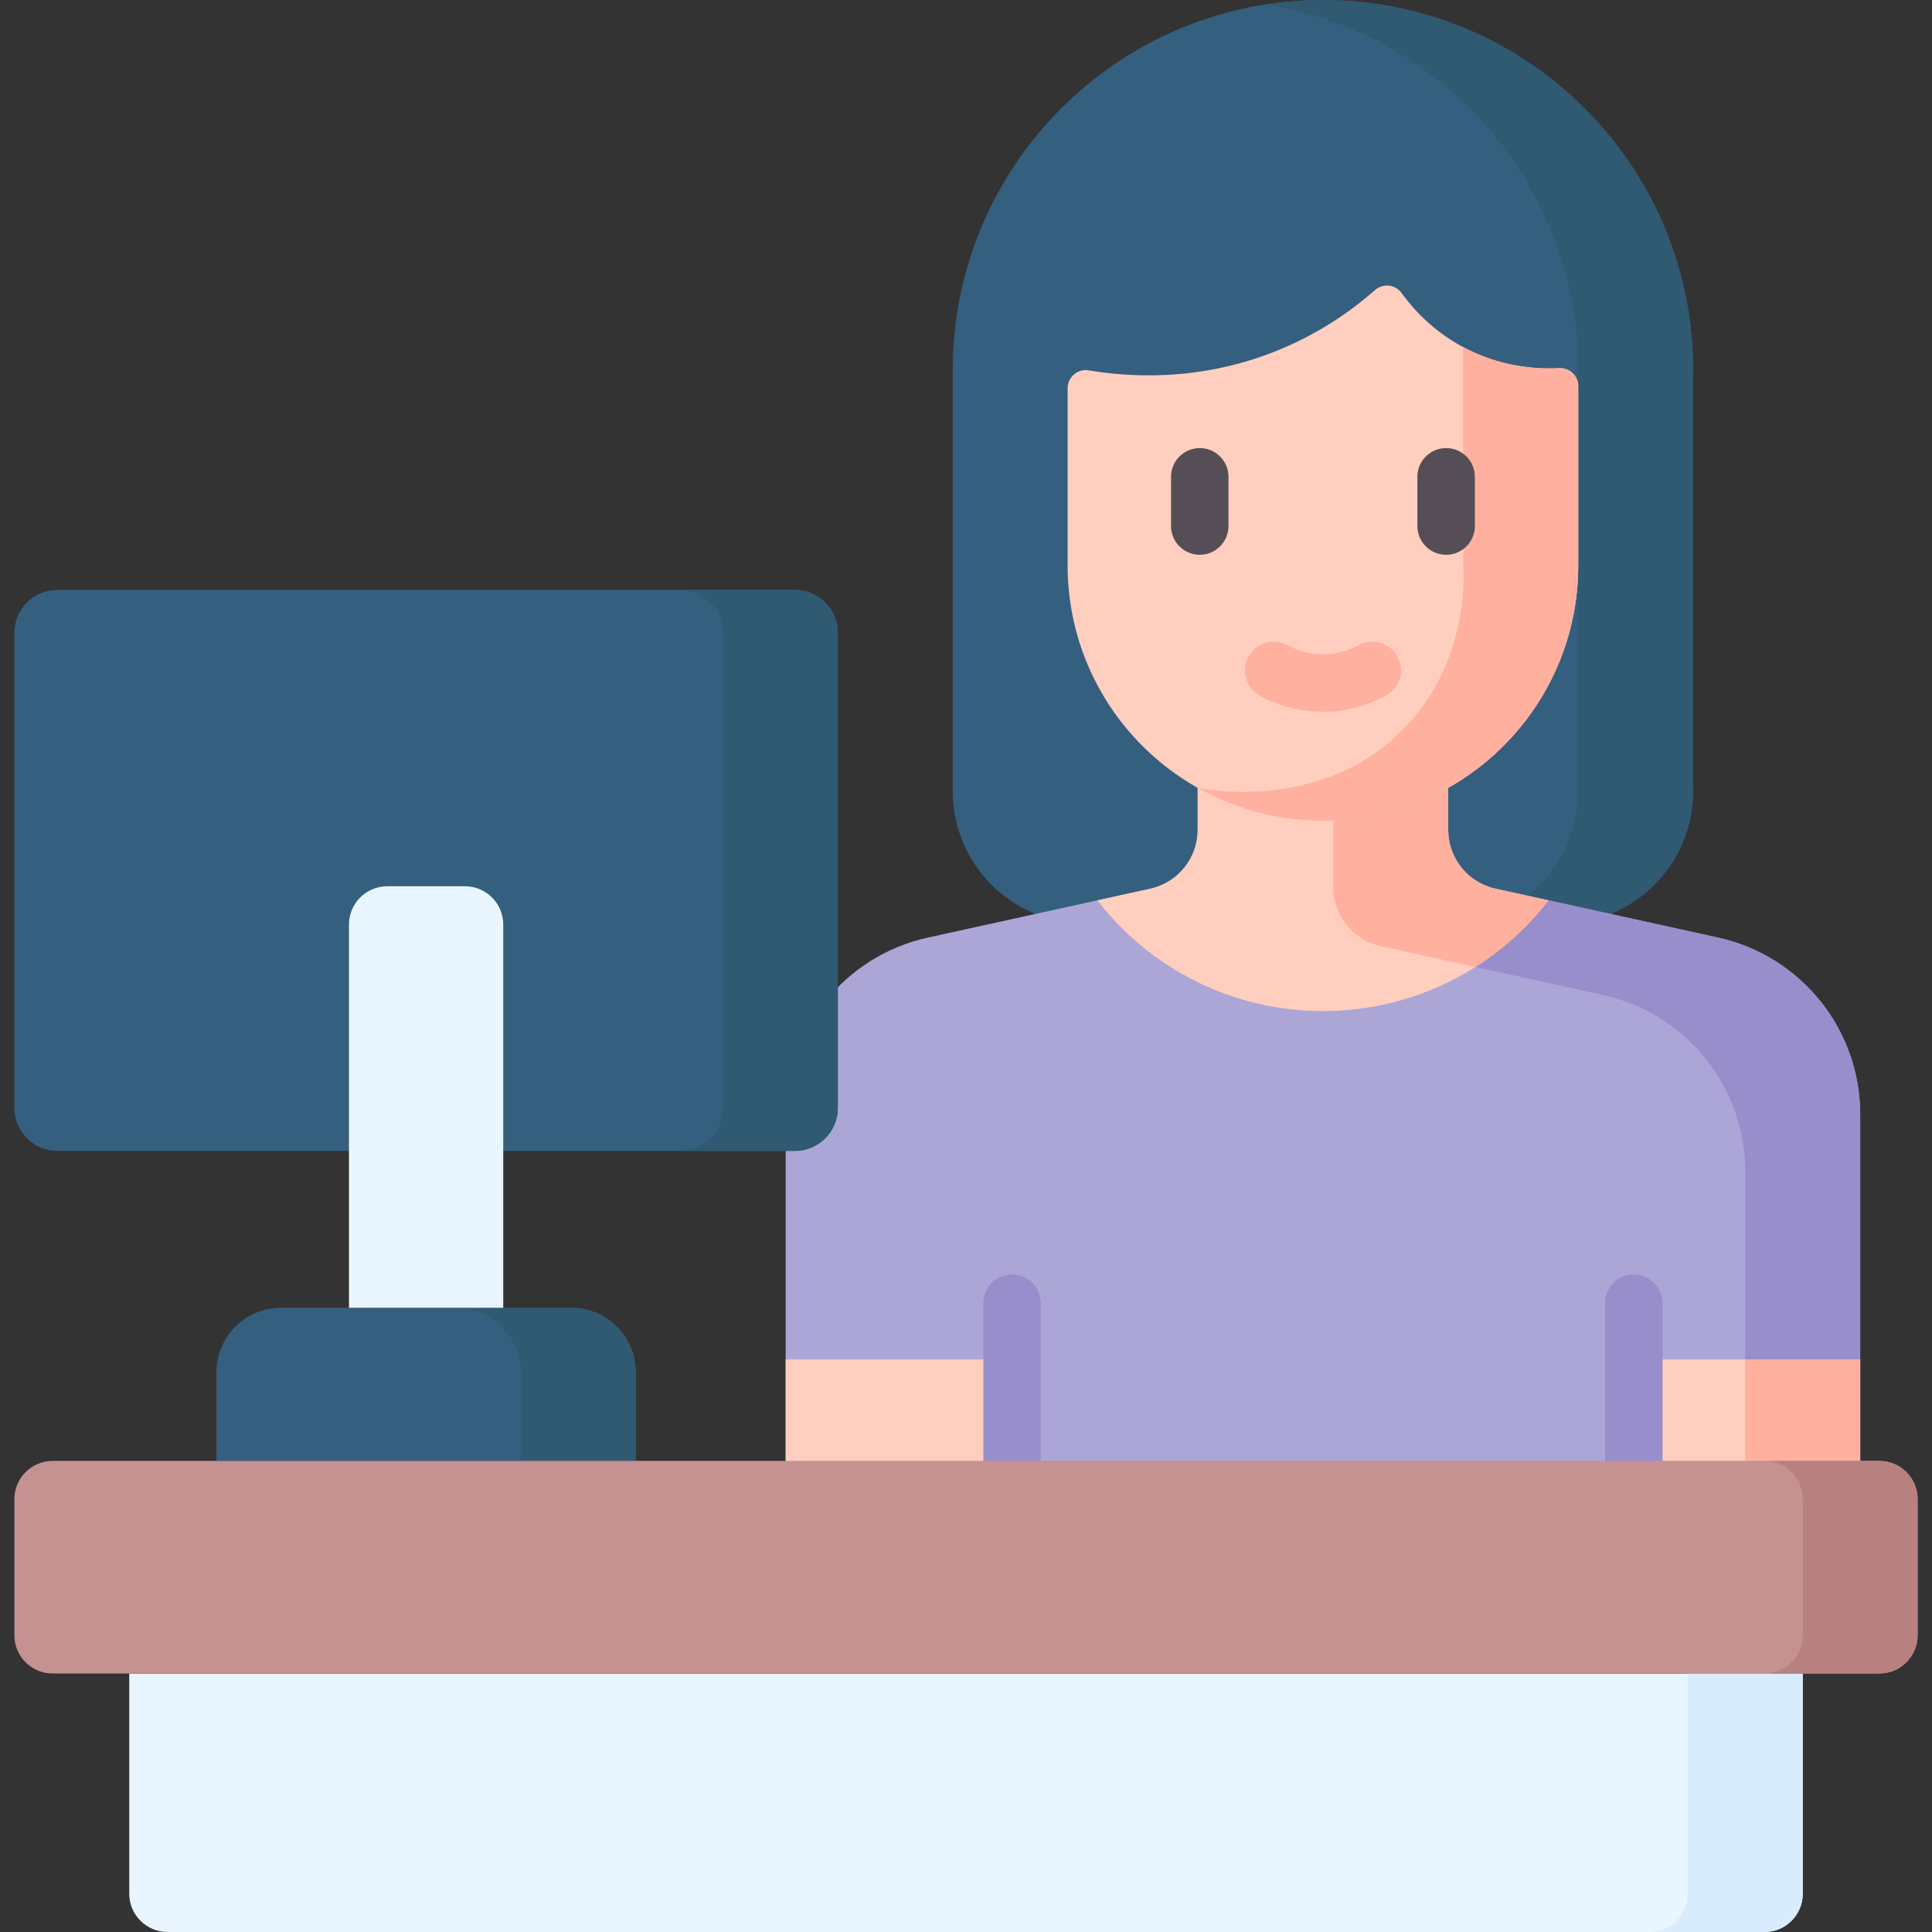 <svg id="Layer_1" enable-background="new 0 0 512 512" height="512" viewBox="0 0 512 512" width="512" xmlns="http://www.w3.org/2000/svg"><rect x="0" y="0" width="512" height="512" fill="#333333" stroke="none"/><g><g><path d="m413.589 244.764h-125.993c-19.391 0-35.111-15.72-35.111-35.111v-111.546c0-54.183 43.924-98.107 98.107-98.107 54.183 0 98.107 43.924 98.107 98.107v111.546c0 19.391-15.719 35.111-35.11 35.111z" fill="#355f7f"/><path d="m350.592 0c-5.178 0-10.262.404-15.223 1.177 46.953 7.315 82.884 47.925 82.884 96.93v111.546c0 19.391-15.72 35.111-35.111 35.111h30.446c19.391 0 35.111-15.72 35.111-35.111v-111.546c0-54.183-43.924-98.107-98.107-98.107z" fill="#305972"/><g><g><path d="m492.971 395.929v-100.589c0-22.536-15.68-42.037-37.691-46.874l-58.929-12.952c-7.337-1.613-12.564-8.113-12.564-15.625v-48.727h-66.39v48.727c0 7.512-5.227 14.012-12.564 15.625l-58.929 12.952c-22.011 4.838-37.691 24.338-37.691 46.874v100.589z" fill="#aca6d6"/><g><path d="m455.28 248.466-58.93-12.951c-7.337-1.612-12.564-8.112-12.564-15.624v-48.727l-30.446 15.223v48.727c0 7.512 5.227 14.012 12.564 15.624l58.93 12.951c22.011 4.837 37.691 24.338 37.691 46.874v85.366h30.446v-100.589c0-22.536-15.68-42.037-37.691-46.874z" fill="#978ecb"/></g><path d="m432.98 360.266h59.991v40.304h-59.991z" fill="#ffcebf"/><path d="m462.525 360.266h30.446v35.663h-30.446z" fill="#ffb09e"/><path d="m208.213 360.266h59.991v40.304h-59.991z" fill="#ffcebf"/><path d="m350.592 267.948c24.328 0 45.969-11.496 59.795-29.349l-29.036-3.085c-7.337-1.613-12.564-8.113-12.564-15.625l15-48.727h-66.39v48.727c0 7.512-5.227 14.012-12.564 15.625l-14.036 3.085c13.827 17.853 35.467 29.349 59.795 29.349z" fill="#ffcebf"/><path d="m383.787 219.89v-48.727l-30.446 15.223v48.727c0 7.512 5.227 14.012 12.564 15.624l25.081 5.512c7.448-4.72 14.019-10.701 19.401-17.651l-14.036-3.085c-2.751-.607-5.17-1.865-7.199-3.671-3.323-2.957-5.365-7.257-5.365-11.952z" fill="#ffb09e"/><g><path d="m432.98 403.541c-4.204 0-7.611-3.408-7.611-7.612v-50.569c0-4.204 3.407-7.612 7.611-7.612s7.612 3.408 7.612 7.612v50.569c0 4.204-3.408 7.612-7.612 7.612z" fill="#978ecb"/></g><g><path d="m268.204 403.541c-4.204 0-7.612-3.408-7.612-7.612v-50.569c0-4.204 3.407-7.612 7.612-7.612s7.612 3.408 7.612 7.612v50.569c0 4.204-3.408 7.612-7.612 7.612z" fill="#978ecb"/></g></g><path d="m418.253 102.355c0-2.746-2.293-4.935-5.035-4.792-6.113.32-15.845-.305-25.88-5.804-7.731-4.237-12.808-9.813-15.909-14.117-1.655-2.296-4.93-2.626-7.055-.757-6.131 5.392-15.055 11.806-26.956 16.447-20.027 7.809-38.258 6.609-48.913 4.815-2.92-.492-5.574 1.775-5.574 4.736v46.945c0 37.368 30.293 67.661 67.661 67.661 37.368 0 67.661-30.293 67.661-67.661z" fill="#ffcebf"/><g><path d="m387.807 149.828c.22 4.138.931 25.349-14.956 42.418-21.668 23.28-53.783 16.91-55.454 16.549 6.169 3.393 14.79 7.005 25.455 8.246 2.726.317 5.314.448 7.74.448 37.368 0 67.661-30.293 67.661-67.661v-47.472c0-2.745-2.293-4.935-5.035-4.791-6.028.315-15.575-.287-25.463-5.578z" fill="#ffb09e"/></g><g><g><path d="m317.947 147.025c-4.204 0-7.612-3.408-7.612-7.611v-13.058c0-4.204 3.407-7.611 7.612-7.611s7.611 3.408 7.611 7.611v13.058c.001 4.203-3.406 7.611-7.611 7.611z" fill="#554e56"/></g><g><path d="m383.237 147.025c-4.204 0-7.612-3.408-7.612-7.611v-13.058c0-4.204 3.407-7.611 7.612-7.611s7.611 3.408 7.611 7.611v13.058c0 4.203-3.407 7.611-7.611 7.611z" fill="#554e56"/></g></g><g><path d="m350.592 188.627c-.12 0-.241 0-.363-.002-5.698-.059-11.354-1.542-16.356-4.287-3.686-2.022-5.034-6.649-3.012-10.334 2.021-3.685 6.648-5.033 10.334-3.011 1.962 1.076 5.15 2.368 9.192 2.411 4.267.023 7.552-1.287 9.603-2.411 3.685-2.023 8.311-.672 10.334 3.013 2.021 3.686.672 8.313-3.014 10.334-3.585 1.965-9.374 4.287-16.718 4.287z" fill="#ffb09e"/></g></g></g><path d="m34.252 501.851v-58.355h443.497v58.355c0 5.605-4.544 10.149-10.149 10.149h-423.2c-5.605 0-10.148-4.544-10.148-10.149z" fill="#eaf6ff"/><path d="m447.302 443.497v58.355c0 5.605-4.544 10.149-10.149 10.149h30.447c5.605 0 10.149-4.544 10.149-10.149v-58.355z" fill="#d8ecfe"/><g><path d="m168.477 387.155h-111.109v-23.502c0-9.428 7.643-17.072 17.072-17.072h76.966c9.428 0 17.072 7.643 17.072 17.072v23.502z" fill="#355f7f"/><path d="m151.406 346.581h-30.446c9.428 0 17.072 7.643 17.072 17.072v23.502h30.446v-23.502c-.001-9.429-7.644-17.072-17.072-17.072z" fill="#305972"/><path d="m210.658 305.004h-195.471c-6.286 0-11.381-5.096-11.381-11.381v-125.908c0-6.286 5.096-11.381 11.381-11.381h195.471c6.286 0 11.381 5.096 11.381 11.381v125.908c0 6.285-5.095 11.381-11.381 11.381z" fill="#355f7f"/><path d="m210.658 156.333h-30.446c6.286 0 11.381 5.096 11.381 11.381v125.908c0 6.285-5.096 11.381-11.381 11.381h30.446c6.286 0 11.381-5.096 11.381-11.381v-125.907c0-6.286-5.095-11.382-11.381-11.382z" fill="#305972"/><path d="m133.364 346.581h-40.883v-101.564c0-5.605 4.544-10.149 10.149-10.149h20.585c5.605 0 10.149 4.544 10.149 10.149z" fill="#eaf6ff"/></g><path d="m498.046 443.497h-484.092c-5.605 0-10.149-4.544-10.149-10.149v-36.044c0-5.605 4.544-10.149 10.149-10.149h484.091c5.605 0 10.149 4.544 10.149 10.149v36.044c0 5.605-4.543 10.149-10.148 10.149z" fill="#c59191"/><path d="m498.046 387.155h-30.446c5.605 0 10.149 4.544 10.149 10.149v36.044c0 5.605-4.544 10.149-10.149 10.149h30.446c5.605 0 10.149-4.544 10.149-10.149v-36.044c-.001-5.605-4.544-10.149-10.149-10.149z" fill="#b98080"/></g></svg>